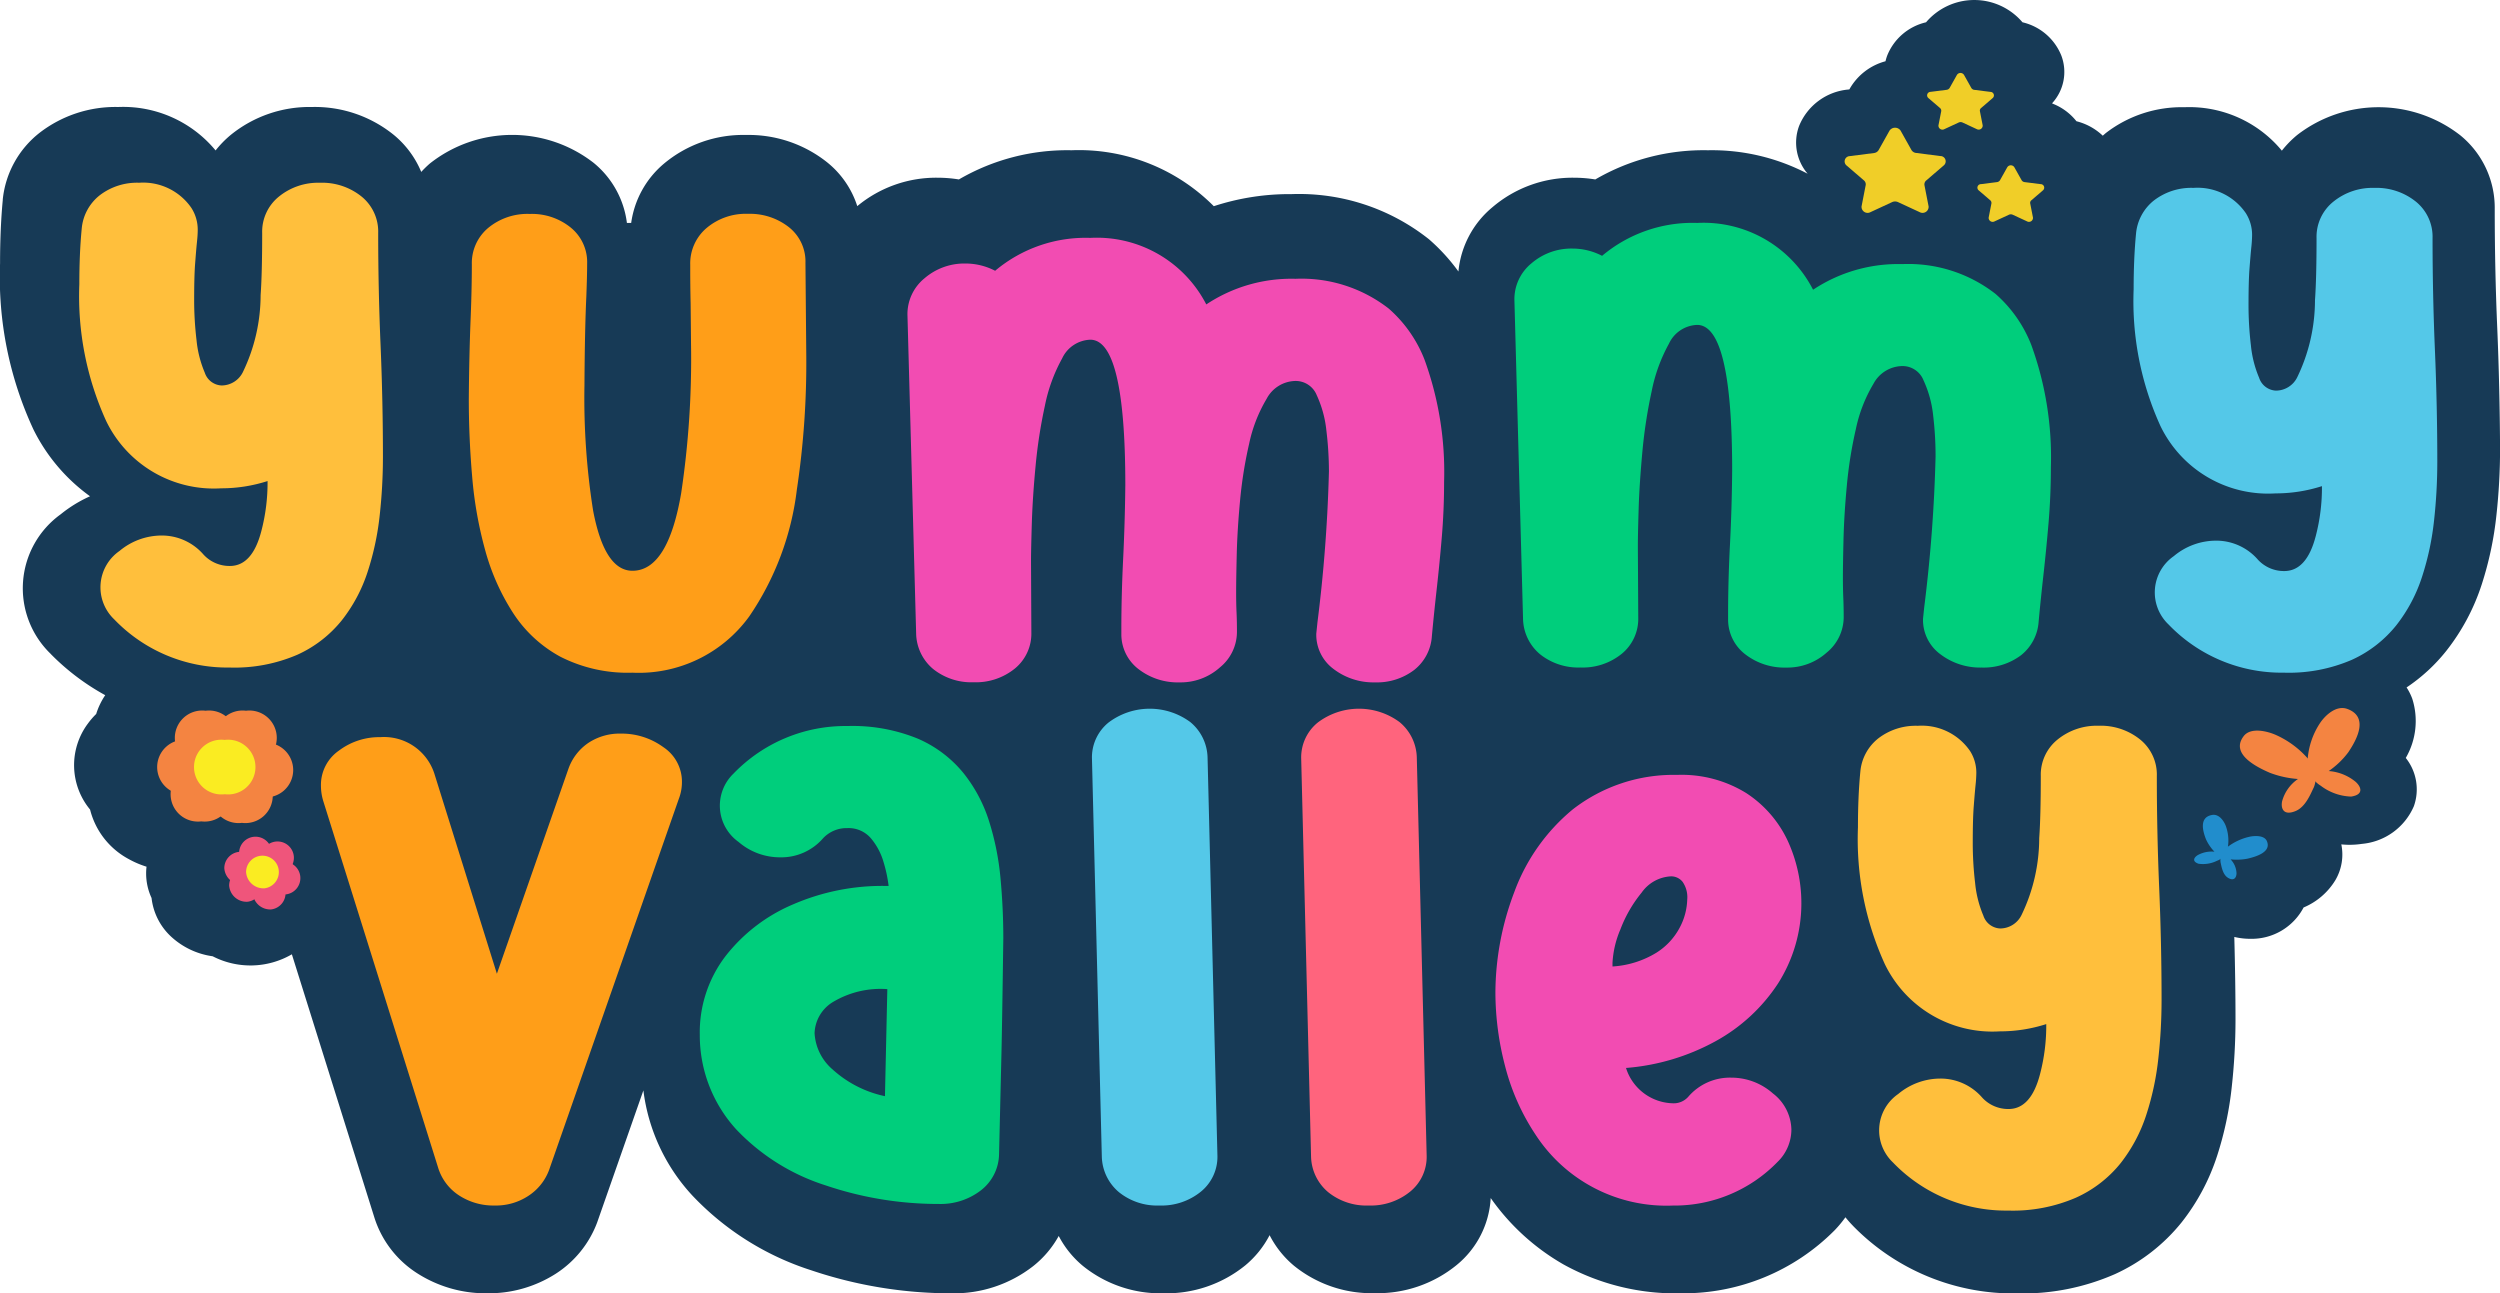 <svg xmlns="http://www.w3.org/2000/svg" width="132.922" height="68.768" viewBox="0 0 132.922 68.768">
  <g id="Logo" transform="translate(-6.141 -4.277)">
    <path id="Path_118" data-name="Path 118" d="M138.915,21.671c-.089-2.086-.132-4.2-.132-6.293a4.968,4.968,0,0,0-1.835-3.91,7.073,7.073,0,0,0-8.671-.011,5.433,5.433,0,0,0-.812.831,6.383,6.383,0,0,0-5.182-2.31,6.6,6.6,0,0,0-4.165,1.363c-.061.049-.116.1-.175.151a3.139,3.139,0,0,0-1.4-.769,3.011,3.011,0,0,0-1.286-.942V9.758a2.459,2.459,0,0,0,.487-2.515,2.947,2.947,0,0,0-2.07-1.781,3.366,3.366,0,0,0-5.127,0,2.942,2.942,0,0,0-2.07,1.781,2.652,2.652,0,0,0-.086.291A3.114,3.114,0,0,0,104.5,8.976l-.031.054-.067.008a3.128,3.128,0,0,0-2.606,1.938,2.543,2.543,0,0,0,.456,2.539,10.968,10.968,0,0,0-5.3-1.249,11.443,11.443,0,0,0-5.991,1.552,6.944,6.944,0,0,0-1.115-.092A6.555,6.555,0,0,0,85.5,15.288a5.054,5.054,0,0,0-1.816,3.425,10.127,10.127,0,0,0-1.522-1.676c-.024-.022-.046-.04-.07-.059a11.112,11.112,0,0,0-7.277-2.38,12.954,12.954,0,0,0-4.138.642,10.111,10.111,0,0,0-7.562-2.974,11.444,11.444,0,0,0-5.991,1.552,6.944,6.944,0,0,0-1.115-.092,6.562,6.562,0,0,0-4.288,1.511,4.908,4.908,0,0,0-1.635-2.356,6.7,6.7,0,0,0-4.276-1.428,6.562,6.562,0,0,0-4.386,1.541A5.016,5.016,0,0,0,39.7,16.13h-.227a4.91,4.91,0,0,0-1.776-3.2,7.058,7.058,0,0,0-8.7.04,5.555,5.555,0,0,0-.459.448,5.08,5.08,0,0,0-1.452-1.962,6.667,6.667,0,0,0-4.358-1.49,6.655,6.655,0,0,0-4.312,1.479,5.432,5.432,0,0,0-.812.831,6.382,6.382,0,0,0-5.182-2.31,6.6,6.6,0,0,0-4.165,1.363,5.174,5.174,0,0,0-1.969,3.552c0,.011,0,.024,0,.035-.095,1-.144,2.137-.144,3.373A19.219,19.219,0,0,0,7.92,27.114a9.65,9.65,0,0,0,3.008,3.549,6.992,6.992,0,0,0-1.556.955,4.847,4.847,0,0,0-.545,7.416.109.109,0,0,1,.024.027,12.463,12.463,0,0,0,2.885,2.178,3.808,3.808,0,0,0-.481,1,4.072,4.072,0,0,0-.441.51,3.7,3.7,0,0,0,.116,4.571,4.12,4.12,0,0,0,2.031,2.62,4.957,4.957,0,0,0,.971.418,2.929,2.929,0,0,0-.021.364,3.085,3.085,0,0,0,.288,1.3,3.307,3.307,0,0,0,1.13,2.135,4.079,4.079,0,0,0,2.119.964,4.379,4.379,0,0,0,4.211-.105l4.383,13.982a5.463,5.463,0,0,0,2.227,2.942,6.759,6.759,0,0,0,3.776,1.1A6.626,6.626,0,0,0,35.69,72a5.562,5.562,0,0,0,2.2-2.723l2.459-7.025a10.038,10.038,0,0,0,2.613,5.6,14.98,14.98,0,0,0,6.309,3.964,23.3,23.3,0,0,0,7.473,1.225,6.847,6.847,0,0,0,4.334-1.449,5.316,5.316,0,0,0,1.354-1.6,5.184,5.184,0,0,0,1.283,1.59A6.563,6.563,0,0,0,68,73.04a6.662,6.662,0,0,0,4.358-1.49,5.2,5.2,0,0,0,1.286-1.6,5.191,5.191,0,0,0,1.3,1.627,6.562,6.562,0,0,0,4.279,1.457,6.662,6.662,0,0,0,4.358-1.49A4.938,4.938,0,0,0,85.4,67.975a12.036,12.036,0,0,0,3.874,3.533,12.337,12.337,0,0,0,6.263,1.533,11.335,11.335,0,0,0,8.135-3.338l.037-.038a6.086,6.086,0,0,0,.551-.667c.113.14.233.278.362.413a.111.111,0,0,1,.025.027,11.912,11.912,0,0,0,8.729,3.608,12.244,12.244,0,0,0,5.219-1.028,9.715,9.715,0,0,0,3.544-2.755,11.349,11.349,0,0,0,1.884-3.535,18.11,18.11,0,0,0,.781-3.689A32.912,32.912,0,0,0,125,58.521c0-1.471-.025-2.952-.064-4.429a3.56,3.56,0,0,0,.839.1,3.12,3.12,0,0,0,2.845-1.665,3.608,3.608,0,0,0,1.691-1.455,2.689,2.689,0,0,0,.315-1.9c.144.014.291.022.441.022a4.391,4.391,0,0,0,.652-.049,3.328,3.328,0,0,0,2.766-2.008,2.679,2.679,0,0,0-.432-2.561,3.907,3.907,0,0,0,.343-3.155,3.007,3.007,0,0,0-.3-.594,9.267,9.267,0,0,0,2.113-1.946,11.354,11.354,0,0,0,1.884-3.535,18.125,18.125,0,0,0,.781-3.689,32.907,32.907,0,0,0,.193-3.516C139.053,26,139.007,23.819,138.915,21.671Z" transform="translate(0)" fill="#173a56"/>
    <path id="Path_119" data-name="Path 119" d="M16.43,35.361A8.333,8.333,0,0,1,10.3,32.8a2.351,2.351,0,0,1,.282-3.638,3.5,3.5,0,0,1,2.248-.82,2.934,2.934,0,0,1,2.217,1.012,1.875,1.875,0,0,0,1.4.607q1.19,0,1.672-1.843a10.162,10.162,0,0,0,.334-2.672,8.023,8.023,0,0,1-2.466.386A6.354,6.354,0,0,1,9.866,22.24a16.019,16.019,0,0,1-1.421-7.257q0-1.64.126-2.947a2.539,2.539,0,0,1,.962-1.787,3.261,3.261,0,0,1,2.092-.664,3.111,3.111,0,0,1,2.781,1.344,2.137,2.137,0,0,1,.334,1.16c0,.184-.015.408-.043.672s-.058.634-.095,1.115-.052,1.131-.052,1.954a18.021,18.021,0,0,0,.126,2.119,5.865,5.865,0,0,0,.438,1.732.985.985,0,0,0,.9.683,1.268,1.268,0,0,0,1.13-.718,9.445,9.445,0,0,0,.94-4.088q.083-1.162.083-3.3a2.394,2.394,0,0,1,.888-1.935,3.3,3.3,0,0,1,2.184-.737,3.34,3.34,0,0,1,2.217.737,2.4,2.4,0,0,1,.879,1.935q0,2.983.126,5.959t.126,5.959a28.31,28.31,0,0,1-.168,3.058,14.767,14.767,0,0,1-.637,3.012,8.311,8.311,0,0,1-1.378,2.6,6.436,6.436,0,0,1-2.361,1.832A8.432,8.432,0,0,1,16.43,35.361Z" transform="translate(1.914 4.408)" fill="#ffbf3c"/>
    <path id="Path_120" data-name="Path 120" d="M28.456,34.885a7.888,7.888,0,0,1-3.825-.847,6.923,6.923,0,0,1-2.508-2.313A11.9,11.9,0,0,1,20.637,28.4a21.238,21.238,0,0,1-.7-3.943q-.179-2.081-.178-4.126.018-2.34.1-4.348c.043-1.08.061-2.016.061-2.809a2.436,2.436,0,0,1,.867-1.935A3.267,3.267,0,0,1,23,10.494a3.277,3.277,0,0,1,2.184.729,2.365,2.365,0,0,1,.867,1.905c0,.418-.015,1-.043,1.749q-.083,1.769-.1,4.715a38.336,38.336,0,0,0,.459,6.668q.607,3.206,2.092,3.206,1.884,0,2.591-4.126a48.109,48.109,0,0,0,.524-7.94l-.021-2.156q-.023-.939-.021-2.046a2.47,2.47,0,0,1,.867-1.954,3.233,3.233,0,0,1,2.205-.756,3.353,3.353,0,0,1,2.175.71,2.325,2.325,0,0,1,.879,1.905l.043,4.825a45.341,45.341,0,0,1-.5,7.222,15.162,15.162,0,0,1-2.53,6.741A7.255,7.255,0,0,1,28.456,34.885Z" transform="translate(11.308 5.158)" fill="#ff9e18"/>
    <path id="Path_121" data-name="Path 121" d="M57.357,34.82a3.492,3.492,0,0,1-2.2-.71,2.264,2.264,0,0,1-.919-1.889l.061-.588A79.841,79.841,0,0,0,54.91,23.6a18.258,18.258,0,0,0-.135-2.164,5.9,5.9,0,0,0-.511-1.878,1.205,1.205,0,0,0-1.13-.764,1.768,1.768,0,0,0-1.537.95,7.786,7.786,0,0,0-.931,2.394,22.721,22.721,0,0,0-.481,3.012q-.147,1.567-.178,2.9t-.031,1.981c0,.37.006.729.022,1.077s.021.7.021,1.042a2.437,2.437,0,0,1-.9,1.87,3.126,3.126,0,0,1-2.153.8,3.4,3.4,0,0,1-2.162-.691,2.326,2.326,0,0,1-.931-1.832v-.332q0-1.749.095-3.695t.116-3.932q0-7.736-1.862-7.737a1.72,1.72,0,0,0-1.5,1,8.716,8.716,0,0,0-.919,2.534,26.532,26.532,0,0,0-.49,3.176q-.156,1.648-.2,3.031c-.027.92-.043,1.6-.043,2.027l.018,3.792a2.4,2.4,0,0,1-.867,1.916,3.29,3.29,0,0,1-2.205.737,3.257,3.257,0,0,1-2.144-.7,2.521,2.521,0,0,1-.91-1.9L32.5,15.276a2.459,2.459,0,0,1,.91-1.943,3.243,3.243,0,0,1,2.184-.783,3.411,3.411,0,0,1,1.568.386,7.47,7.47,0,0,1,5.059-1.749,6.543,6.543,0,0,1,6.168,3.538,8.172,8.172,0,0,1,4.744-1.363,7.545,7.545,0,0,1,4.956,1.584,6.968,6.968,0,0,1,1.9,2.707,17.464,17.464,0,0,1,1.044,6.5q0,1.51-.126,2.993t-.294,2.958c-.083.75-.159,1.5-.23,2.256a2.485,2.485,0,0,1-.94,1.8A3.266,3.266,0,0,1,57.357,34.82Z" transform="translate(21.889 5.738)" fill="#f24cb2"/>
    <path id="Path_122" data-name="Path 122" d="M74.979,34.388a3.491,3.491,0,0,1-2.2-.71,2.264,2.264,0,0,1-.919-1.889l.061-.588a79.848,79.848,0,0,0,.606-8.031A18.251,18.251,0,0,0,72.4,21a5.9,5.9,0,0,0-.511-1.878,1.2,1.2,0,0,0-1.13-.764,1.768,1.768,0,0,0-1.538.95,7.782,7.782,0,0,0-.931,2.394,22.661,22.661,0,0,0-.481,3.012q-.147,1.566-.178,2.9T67.6,29.6c0,.37.006.729.021,1.077s.021.7.021,1.042a2.437,2.437,0,0,1-.9,1.87,3.127,3.127,0,0,1-2.153.8,3.4,3.4,0,0,1-2.162-.691,2.327,2.327,0,0,1-.931-1.832v-.332q0-1.749.1-3.695t.116-3.932q0-7.736-1.862-7.737a1.72,1.72,0,0,0-1.5,1,8.72,8.72,0,0,0-.919,2.534,26.527,26.527,0,0,0-.49,3.176c-.1,1.1-.172,2.11-.2,3.031s-.043,1.6-.043,2.027l.021,3.794a2.4,2.4,0,0,1-.867,1.916,3.29,3.29,0,0,1-2.205.737,3.257,3.257,0,0,1-2.144-.7,2.521,2.521,0,0,1-.91-1.9l-.459-16.948a2.459,2.459,0,0,1,.91-1.943,3.243,3.243,0,0,1,2.184-.783,3.411,3.411,0,0,1,1.568.386,7.47,7.47,0,0,1,5.059-1.749A6.543,6.543,0,0,1,66.014,14.3a8.172,8.172,0,0,1,4.744-1.363,7.545,7.545,0,0,1,4.956,1.584,6.968,6.968,0,0,1,1.9,2.707,17.464,17.464,0,0,1,1.044,6.5q0,1.51-.126,2.993t-.294,2.958c-.083.75-.159,1.5-.23,2.256a2.486,2.486,0,0,1-.94,1.8A3.3,3.3,0,0,1,74.979,34.388Z" transform="translate(36.526 5.382)" fill="#00ce7c"/>
    <path id="Path_123" data-name="Path 123" d="M76.1,35.51a8.333,8.333,0,0,1-6.126-2.561,2.35,2.35,0,0,1,.282-3.638,3.5,3.5,0,0,1,2.248-.82A2.933,2.933,0,0,1,74.723,29.5a1.876,1.876,0,0,0,1.4.607q1.19,0,1.672-1.843a10.168,10.168,0,0,0,.334-2.672,8.029,8.029,0,0,1-2.466.386,6.354,6.354,0,0,1-6.125-3.592,16.019,16.019,0,0,1-1.421-7.257q0-1.639.126-2.947A2.539,2.539,0,0,1,69.2,10.4,3.26,3.26,0,0,1,71.3,9.734a3.111,3.111,0,0,1,2.781,1.344,2.139,2.139,0,0,1,.334,1.16,6.694,6.694,0,0,1-.043.672c-.027.264-.058.634-.095,1.115s-.052,1.131-.052,1.954a18.056,18.056,0,0,0,.126,2.119,5.864,5.864,0,0,0,.438,1.733.985.985,0,0,0,.9.683,1.269,1.269,0,0,0,1.13-.718,9.444,9.444,0,0,0,.94-4.089q.083-1.162.083-3.3a2.394,2.394,0,0,1,.888-1.935,3.3,3.3,0,0,1,2.184-.737,3.339,3.339,0,0,1,2.217.737,2.4,2.4,0,0,1,.879,1.935q0,2.983.126,5.959t.126,5.959a28.316,28.316,0,0,1-.168,3.058,14.77,14.77,0,0,1-.637,3.012,8.306,8.306,0,0,1-1.378,2.6,6.436,6.436,0,0,1-2.361,1.832A8.45,8.45,0,0,1,76.1,35.51Z" transform="translate(51.467 4.532)" fill="#54c8e8"/>
    <path id="Path_124" data-name="Path 124" d="M24.7,50.678a3.346,3.346,0,0,1-1.9-.542,2.7,2.7,0,0,1-1.109-1.484l-6.1-19.471a2.813,2.813,0,0,1-.126-.828,2.22,2.22,0,0,1,.953-1.86,3.566,3.566,0,0,1,2.205-.718A2.813,2.813,0,0,1,21.5,27.729l3.32,10.625,3.8-10.886a2.785,2.785,0,0,1,1.044-1.374,3.006,3.006,0,0,1,1.755-.507,3.749,3.749,0,0,1,2.248.718,2.2,2.2,0,0,1,.992,1.86,2.483,2.483,0,0,1-.169.9L27.6,48.776a2.8,2.8,0,0,1-1.109,1.39A3.13,3.13,0,0,1,24.7,50.678Z" transform="translate(7.74 17.695)" fill="#ff9e18"/>
    <path id="Path_125" data-name="Path 125" d="M39.176,50.78a18.654,18.654,0,0,1-6.009-.985A11.227,11.227,0,0,1,28.4,46.81a7.417,7.417,0,0,1-1.933-5.02A6.671,6.671,0,0,1,27.838,37.6a8.989,8.989,0,0,1,3.6-2.753,11.926,11.926,0,0,1,4.839-.977h.23a7.406,7.406,0,0,0-.273-1.279,3.426,3.426,0,0,0-.668-1.252,1.56,1.56,0,0,0-1.256-.542,1.709,1.709,0,0,0-1.3.553,2.939,2.939,0,0,1-2.279,1,3.372,3.372,0,0,1-2.205-.82,2.366,2.366,0,0,1-.26-3.638,8.262,8.262,0,0,1,6.043-2.523,9.166,9.166,0,0,1,3.752.672,6.408,6.408,0,0,1,2.413,1.814,7.9,7.9,0,0,1,1.378,2.588,14.383,14.383,0,0,1,.606,3.049q.147,1.6.147,3.168-.064,4.659-.1,6.153l-.126,5.306a2.48,2.48,0,0,1-.962,1.935A3.5,3.5,0,0,1,39.176,50.78ZM36.312,45.05l.126-5.692a4.924,4.924,0,0,0-2.916.7A2.014,2.014,0,0,0,32.57,41.7a2.74,2.74,0,0,0,.953,1.924A5.981,5.981,0,0,0,36.312,45.05Z" transform="translate(16.881 17.51)" fill="#00ce7c"/>
    <path id="Path_126" data-name="Path 126" d="M41.437,51.278a3.235,3.235,0,0,1-2.144-.71,2.552,2.552,0,0,1-.91-1.905l-.524-21.147a2.386,2.386,0,0,1,.879-1.916,3.631,3.631,0,0,1,4.349-.027,2.518,2.518,0,0,1,.919,1.905l.524,21.147a2.387,2.387,0,0,1-.879,1.916A3.326,3.326,0,0,1,41.437,51.278Z" transform="translate(26.34 17.095)" fill="#54c8e8"/>
    <path id="Path_127" data-name="Path 127" d="M47.515,51.278a3.234,3.234,0,0,1-2.144-.71,2.551,2.551,0,0,1-.91-1.905l-.524-21.147a2.386,2.386,0,0,1,.879-1.916,3.631,3.631,0,0,1,4.349-.027,2.519,2.519,0,0,1,.919,1.905l.524,21.147a2.386,2.386,0,0,1-.879,1.916A3.326,3.326,0,0,1,47.515,51.278Z" transform="translate(31.387 17.095)" fill="#ff647d"/>
    <path id="Path_128" data-name="Path 128" d="M59.005,49.684a8.3,8.3,0,0,1-7.286-3.759,11.9,11.9,0,0,1-1.629-3.665,15.546,15.546,0,0,1-.512-3.905,15.154,15.154,0,0,1,.992-5.306,10.28,10.28,0,0,1,3.124-4.431,8.737,8.737,0,0,1,5.541-1.832,6.532,6.532,0,0,1,3.678.966,6.114,6.114,0,0,1,2.2,2.523,7.954,7.954,0,0,1-.5,7.589,9.314,9.314,0,0,1-3.335,3.085,11.8,11.8,0,0,1-4.756,1.419A2.678,2.678,0,0,0,59,44.246a1.027,1.027,0,0,0,.836-.351,2.918,2.918,0,0,1,2.279-1.012,3.333,3.333,0,0,1,2.217.839,2.481,2.481,0,0,1,.983,1.924,2.4,2.4,0,0,1-.732,1.714A7.639,7.639,0,0,1,59.005,49.684Zm-3.2-12.711a5.056,5.056,0,0,0,2.34-.737A3.513,3.513,0,0,0,59.4,34.862a3.361,3.361,0,0,0,.377-1.446,1.429,1.429,0,0,0-.251-.95.779.779,0,0,0-.606-.286,2.027,2.027,0,0,0-1.568.866A7.009,7.009,0,0,0,56.224,35a5.229,5.229,0,0,0-.42,1.768v.205Z" transform="translate(36.072 18.691)" fill="#f24cb2"/>
    <path id="Path_129" data-name="Path 129" d="M68.094,51.135a8.332,8.332,0,0,1-6.126-2.561,2.35,2.35,0,0,1,.282-3.638,3.5,3.5,0,0,1,2.248-.82,2.933,2.933,0,0,1,2.217,1.012,1.876,1.876,0,0,0,1.4.607q1.19,0,1.672-1.843a10.168,10.168,0,0,0,.334-2.672,8.029,8.029,0,0,1-2.466.386,6.354,6.354,0,0,1-6.125-3.592,16.019,16.019,0,0,1-1.421-7.257q0-1.639.126-2.947a2.538,2.538,0,0,1,.962-1.786,3.261,3.261,0,0,1,2.092-.664A3.111,3.111,0,0,1,66.069,26.7a2.139,2.139,0,0,1,.334,1.16,6.7,6.7,0,0,1-.043.672c-.027.264-.058.634-.095,1.115s-.052,1.131-.052,1.954a18.015,18.015,0,0,0,.126,2.119,5.865,5.865,0,0,0,.438,1.733.985.985,0,0,0,.9.683,1.268,1.268,0,0,0,1.13-.718,9.443,9.443,0,0,0,.94-4.089q.083-1.162.083-3.3a2.4,2.4,0,0,1,.888-1.935,3.3,3.3,0,0,1,2.184-.737,3.339,3.339,0,0,1,2.217.737A2.4,2.4,0,0,1,76,28.034q0,2.983.126,5.959t.126,5.959a28.312,28.312,0,0,1-.168,3.058,14.769,14.769,0,0,1-.637,3.012,8.306,8.306,0,0,1-1.378,2.6A6.436,6.436,0,0,1,71.7,50.449,8.45,8.45,0,0,1,68.094,51.135Z" transform="translate(44.817 17.507)" fill="#ffbf3c"/>
    <path id="Path_130" data-name="Path 130" d="M71.672,29.634a2.262,2.262,0,0,0-.113-1.09c-.083-.229-.34-.659-.729-.591-.689.119-.508.834-.328,1.29a2.305,2.305,0,0,0,.453.664,1.54,1.54,0,0,0-.876.173c-.2.116-.349.337.028.467a1.681,1.681,0,0,0,.986-.159A.891.891,0,0,0,71.672,29.634Z" transform="translate(52.927 19.654)" fill="#218dcc"/>
    <path id="Path_131" data-name="Path 131" d="M70.65,29.966c.052.219.11.637.389.812.331.208.456-.024.459-.235a1.128,1.128,0,0,0-.315-.742,3.075,3.075,0,0,0,.879-.032c.533-.119,1.308-.378,1.044-.95-.147-.321-.7-.275-.962-.21a3.024,3.024,0,0,0-1.1.515A.842.842,0,0,0,70.65,29.966Z" transform="translate(53.556 20.167)" fill="#218dcc"/>
    <path id="Path_132" data-name="Path 132" d="M74.793,26.957a4.919,4.919,0,0,0-1.666-1.223c-.423-.192-1.344-.443-1.724.062-.683.9.542,1.579,1.4,1.948a5.254,5.254,0,0,0,1.489.327,2.107,2.107,0,0,0-.839,1.169c-.083.359.04.8.689.545.548-.21.815-.909.992-1.268A1.416,1.416,0,0,0,74.793,26.957Z" transform="translate(54.029 17.624)" fill="#f48441"/>
    <path id="Path_133" data-name="Path 133" d="M73.863,28.971a2.814,2.814,0,0,0,1.62.58c.7-.105.53-.529.236-.788a2.543,2.543,0,0,0-1.427-.569A4.445,4.445,0,0,0,75.33,27.2c.49-.726,1.087-1.889-.043-2.307-.634-.235-1.247.418-1.479.783a4.038,4.038,0,0,0-.631,1.827A1.47,1.47,0,0,0,73.863,28.971Z" transform="translate(55.664 17.079)" fill="#f48441"/>
    <path id="Path_134" data-name="Path 134" d="M62.7,8.144l.576,1.028a.329.329,0,0,0,.248.159l1.286.165A.281.281,0,0,1,65,9.99l-.931.8a.272.272,0,0,0-.1.256l.221,1.131a.322.322,0,0,1-.478.3l-1.152-.534a.378.378,0,0,0-.306,0l-1.152.534a.322.322,0,0,1-.478-.3l.22-1.131a.271.271,0,0,0-.095-.256l-.931-.8A.281.281,0,0,1,60,9.5l1.286-.165a.329.329,0,0,0,.248-.159l.576-1.028A.356.356,0,0,1,62.7,8.144Z" transform="translate(44.493 3.078)" fill="#f0ce28"/>
    <path id="Path_135" data-name="Path 135" d="M65.546,9.185l.383.683a.212.212,0,0,0,.165.105l.854.108a.186.186,0,0,1,.12.327l-.619.532a.175.175,0,0,0-.061.17l.147.75a.213.213,0,0,1-.315.2l-.763-.353a.24.24,0,0,0-.2,0l-.763.353a.214.214,0,0,1-.316-.2l.147-.75a.182.182,0,0,0-.061-.17l-.619-.532a.186.186,0,0,1,.12-.327l.854-.108a.222.222,0,0,0,.165-.105l.383-.683A.222.222,0,0,1,65.546,9.185Z" transform="translate(47.697 3.987)" fill="#f0ce28"/>
    <path id="Path_136" data-name="Path 136" d="M64.085,6.506l.383.683a.212.212,0,0,0,.165.105l.855.108a.186.186,0,0,1,.119.327l-.619.532a.175.175,0,0,0-.061.17l.147.75a.213.213,0,0,1-.316.2L64,9.029a.24.24,0,0,0-.2,0l-.763.354a.213.213,0,0,1-.315-.2l.147-.75a.182.182,0,0,0-.061-.17l-.619-.532A.186.186,0,0,1,62.3,7.4l.854-.108a.222.222,0,0,0,.165-.105l.383-.683A.222.222,0,0,1,64.085,6.506Z" transform="translate(46.484 1.761)" fill="#f0ce28"/>
    <path id="Path_137" data-name="Path 137" d="M13.912,29.489a1.455,1.455,0,1,0,0-2.887,1.455,1.455,0,1,0,0,2.887Z" transform="translate(5.093 18.539)" fill="#f48441"/>
    <path id="Path_138" data-name="Path 138" d="M12.732,29.446a1.455,1.455,0,1,0,0-2.888,1.455,1.455,0,1,0,0,2.888Z" transform="translate(4.113 18.503)" fill="#f48441"/>
    <path id="Path_139" data-name="Path 139" d="M12.342,28.657a1.455,1.455,0,1,0,0-2.888,1.455,1.455,0,1,0,0,2.888Z" transform="translate(3.789 17.848)" fill="#f48441"/>
    <path id="Path_140" data-name="Path 140" d="M12.857,27.809a1.455,1.455,0,1,0,0-2.887,1.455,1.455,0,1,0,0,2.887Z" transform="translate(4.217 17.144)" fill="#f48441"/>
    <path id="Path_141" data-name="Path 141" d="M14.029,27.809a1.455,1.455,0,1,0,0-2.887,1.455,1.455,0,1,0,0,2.887Z" transform="translate(5.19 17.144)" fill="#f48441"/>
    <path id="Path_142" data-name="Path 142" d="M14.506,28.743a1.455,1.455,0,1,0,0-2.887,1.455,1.455,0,1,0,0,2.887Z" transform="translate(5.586 17.919)" fill="#f48441"/>
    <path id="Path_143" data-name="Path 143" d="M13.412,28.657a1.455,1.455,0,1,0,0-2.888,1.455,1.455,0,1,0,0,2.888Z" transform="translate(4.678 17.848)" fill="#faec22"/>
    <path id="Path_144" data-name="Path 144" d="M14.464,31.477a.871.871,0,1,0-.98-.864A.927.927,0,0,0,14.464,31.477Z" transform="translate(6.098 21.153)" fill="#ef557b"/>
    <path id="Path_145" data-name="Path 145" d="M13.777,31.254a.871.871,0,1,0-.98-.864A.927.927,0,0,0,13.777,31.254Z" transform="translate(5.528 20.968)" fill="#ef557b"/>
    <path id="Path_146" data-name="Path 146" d="M13.636,30.751a.871.871,0,1,0-.98-.864A.927.927,0,0,0,13.636,30.751Z" transform="translate(5.411 20.55)" fill="#ef557b"/>
    <path id="Path_147" data-name="Path 147" d="M14.066,30.313a.871.871,0,1,0-.98-.864A.927.927,0,0,0,14.066,30.313Z" transform="translate(5.768 20.186)" fill="#ef557b"/>
    <path id="Path_148" data-name="Path 148" d="M14.707,30.45a.87.87,0,1,0-.98-.863A.927.927,0,0,0,14.707,30.45Z" transform="translate(6.3 20.3)" fill="#ef557b"/>
    <path id="Path_149" data-name="Path 149" d="M14.894,31.04a.871.871,0,1,0-.98-.864A.927.927,0,0,0,14.894,31.04Z" transform="translate(6.455 20.79)" fill="#ef557b"/>
    <path id="Path_150" data-name="Path 150" d="M14.269,30.864a.871.871,0,1,0-.98-.864A.927.927,0,0,0,14.269,30.864Z" transform="translate(5.936 20.644)" fill="#faec22"/>
  </g>
</svg>
